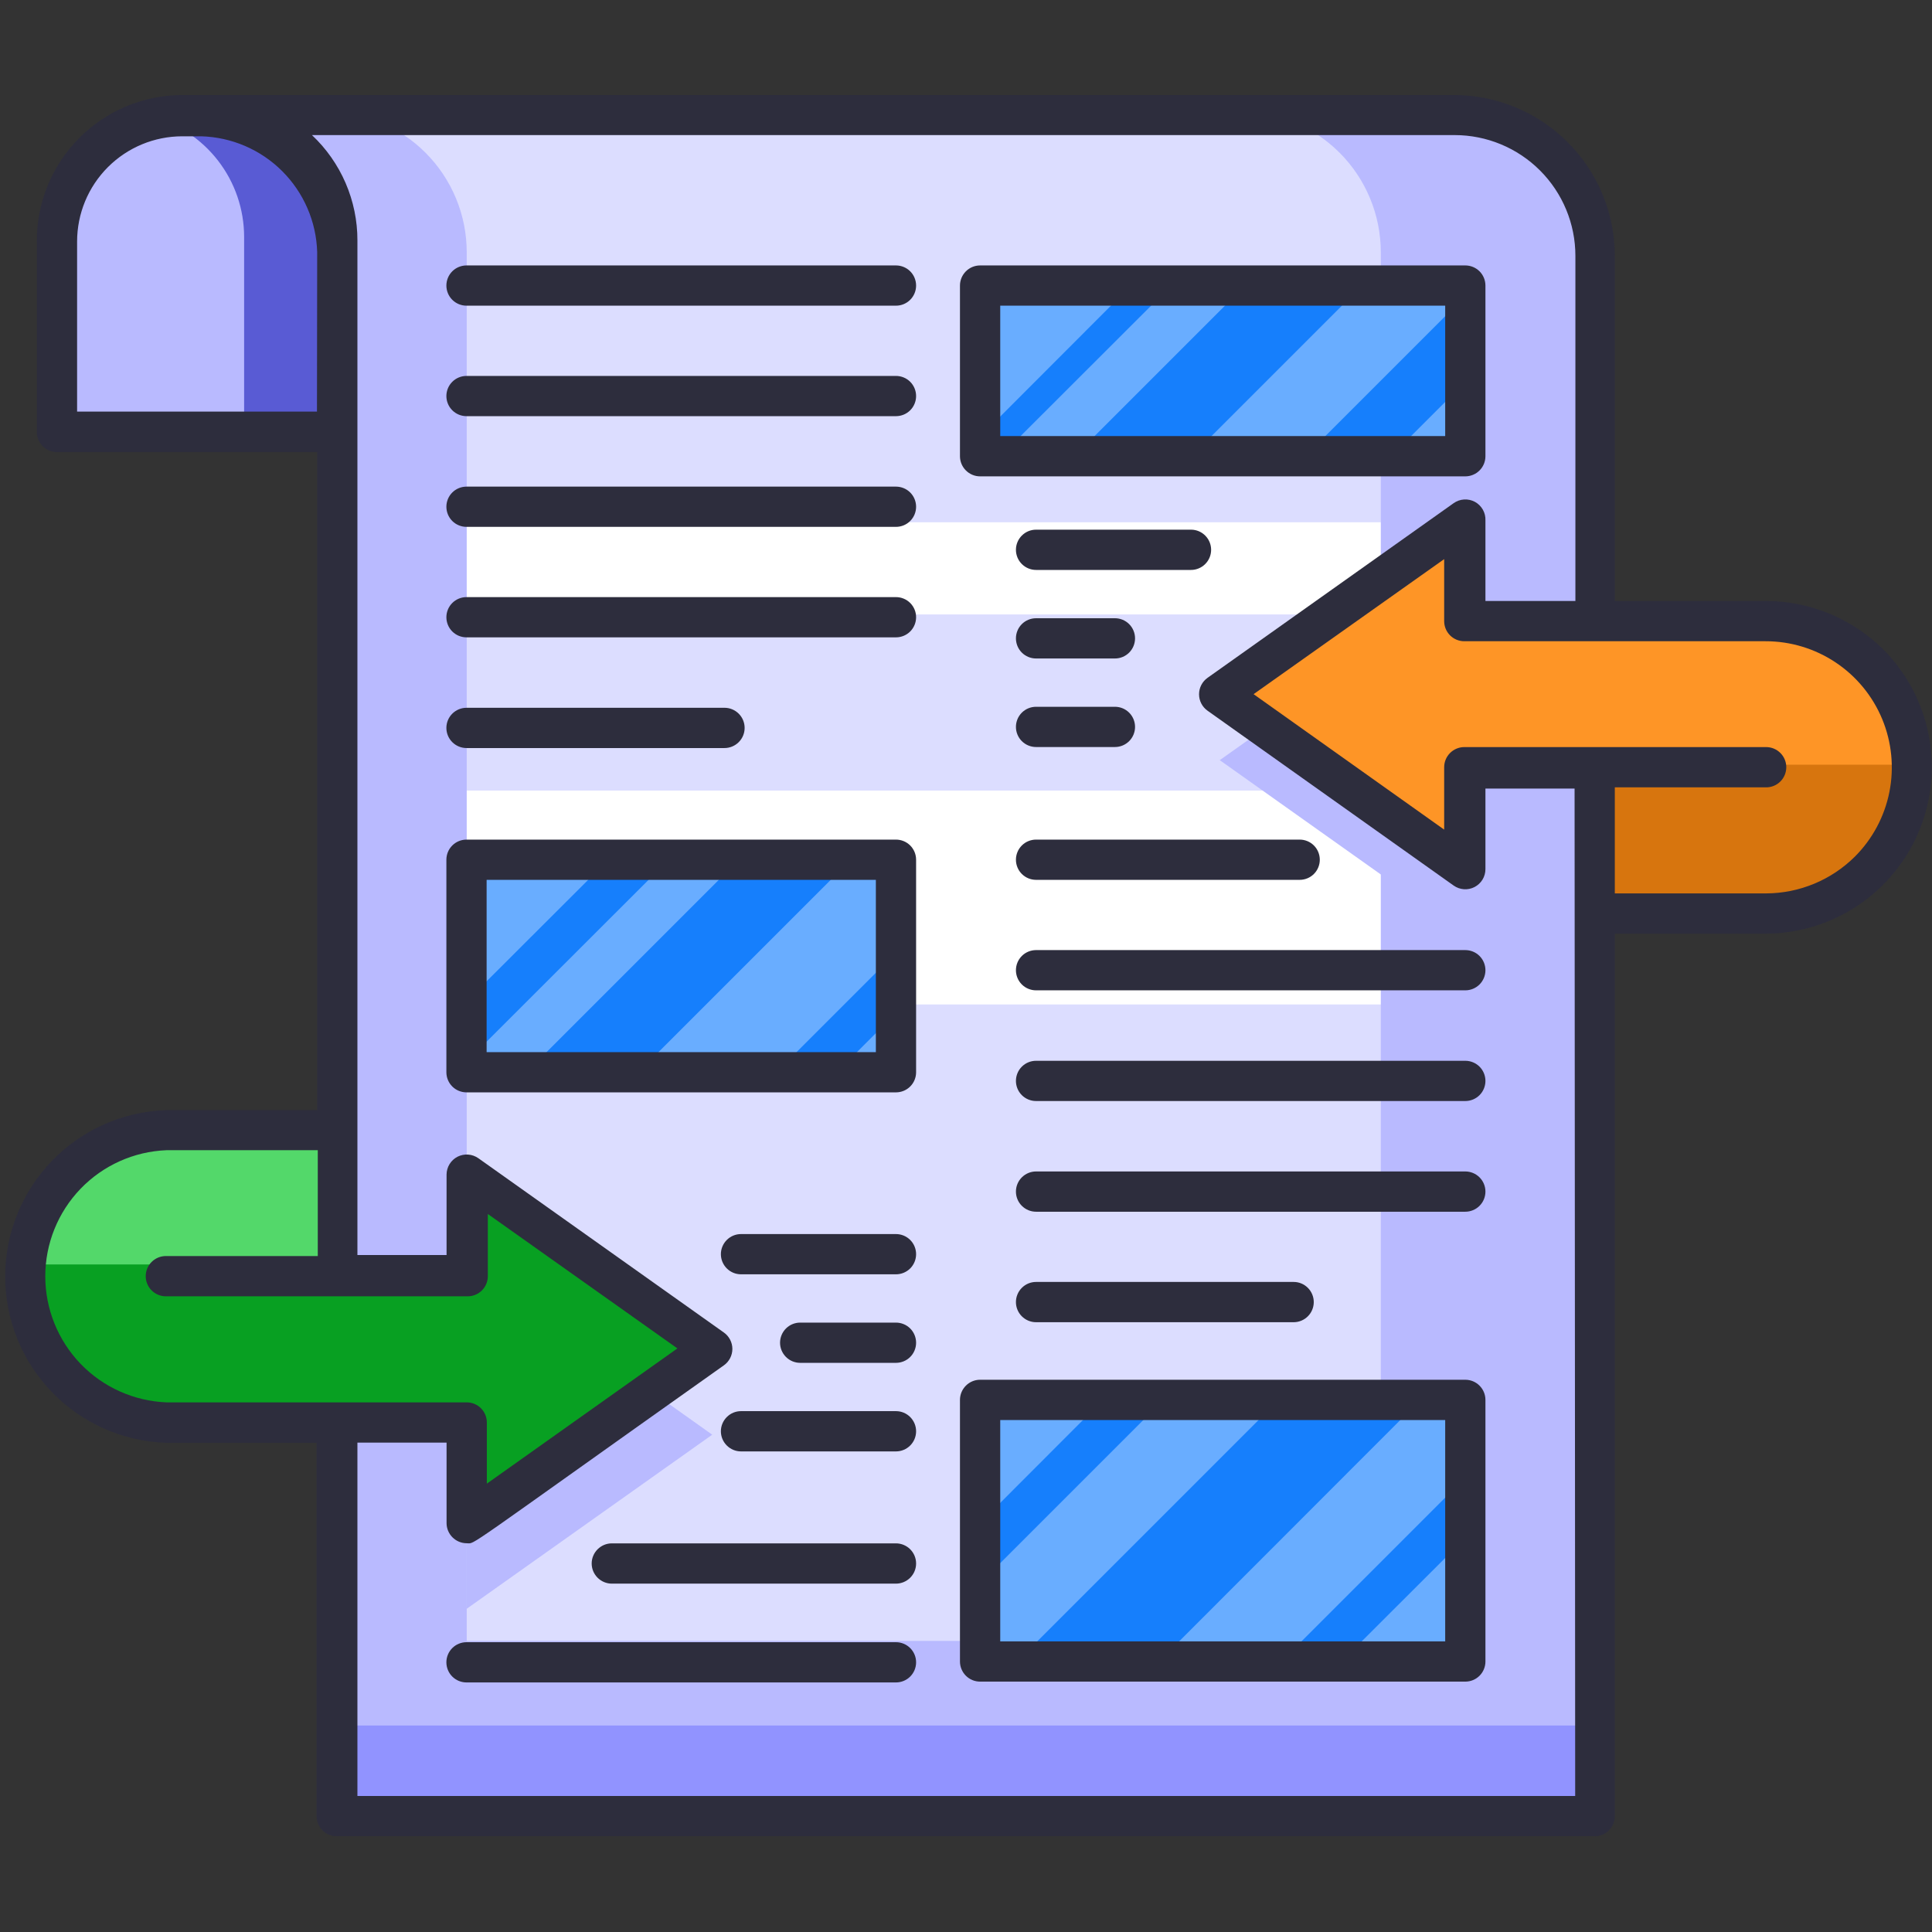 <svg width="64" height="64" viewBox="0 0 64 64" fill="none" xmlns="http://www.w3.org/2000/svg">
<rect x="0" y="0" width="64" height="64" fill="#333333" stroke="none"/>
<path d="M52.826 8.335V60.001H11.172V8.335C11.172 7.722 11.052 7.115 10.817 6.549C10.583 5.983 10.239 5.468 9.806 5.035C9.372 4.601 8.858 4.258 8.292 4.023C7.726 3.789 7.119 3.668 6.506 3.668H48.186C49.419 3.675 50.599 4.17 51.468 5.044C52.338 5.919 52.826 7.102 52.826 8.335Z" fill="#DCDDFF"/>
<path d="M52.827 26.188H11.174V33.274H52.827V26.188Z" fill="white"/>
<path d="M52.827 17.301H11.174V20.354H52.827V17.301Z" fill="white"/>
<path d="M48.187 3.691H41.074C42.312 3.691 43.499 4.183 44.374 5.058C45.249 5.933 45.741 7.12 45.741 8.358V54.358H15.461V8.358C15.461 7.12 14.969 5.933 14.094 5.058C13.219 4.183 12.032 3.691 10.794 3.691H6.527C7.765 3.691 8.952 4.183 9.827 5.058C10.702 5.933 11.194 7.12 11.194 8.358V59.998H52.827V8.331C52.82 7.103 52.329 5.927 51.461 5.058C50.592 4.19 49.416 3.698 48.187 3.691Z" fill="#B9BAFF"/>
<path d="M52.827 57.16H11.174V60.014H52.827V57.16Z" fill="#9193FF"/>
<path d="M15.46 53.293V49.946H11.174V45.099H15.46V41.746L23.594 47.526L15.46 53.293Z" fill="#B9BAFF"/>
<path d="M52.826 22.761V27.601H48.54V30.954L40.406 25.181L48.54 19.414V22.761H52.826Z" fill="#B9BAFF"/>
<path d="M11.173 7.848V14.155H1.887V7.848C1.887 6.932 2.192 6.042 2.753 5.318C3.314 4.594 4.1 4.077 4.987 3.848C5.643 3.703 6.317 3.656 6.987 3.708C7.534 3.703 8.077 3.806 8.584 4.011C9.092 4.217 9.553 4.521 9.942 4.906C10.332 5.291 10.641 5.749 10.852 6.254C11.063 6.759 11.172 7.3 11.173 7.848Z" fill="#595BD4"/>
<path d="M8.087 7.848V14.154H1.887V7.848C1.887 6.932 2.192 6.042 2.753 5.318C3.314 4.594 4.1 4.077 4.987 3.848C5.874 4.077 6.659 4.594 7.22 5.318C7.782 6.042 8.086 6.932 8.087 7.848Z" fill="#B9BAFF"/>
<path d="M15.459 50.321V46.987H5.513C4.259 46.941 3.073 46.41 2.202 45.507C1.332 44.604 0.846 43.398 0.846 42.144C0.846 40.89 1.332 39.684 2.202 38.781C3.073 37.878 4.259 37.347 5.513 37.301H11.193V42.141H15.479V38.807L23.613 44.587L15.459 50.321Z" fill="#53D86A"/>
<path d="M23.593 44.553L15.46 38.773V42.107H11.173V41.887H0.666C0.633 42.541 0.733 43.196 0.961 43.81C1.189 44.425 1.54 44.986 1.993 45.461C2.445 45.935 2.989 46.312 3.592 46.568C4.195 46.825 4.844 46.956 5.5 46.953H15.46V50.287L23.593 44.553Z" fill="#08A022"/>
<path d="M63.333 25.265C63.335 25.901 63.211 26.53 62.969 27.117C62.728 27.705 62.373 28.239 61.924 28.689C61.476 29.139 60.943 29.497 60.357 29.741C59.77 29.985 59.142 30.111 58.506 30.112H52.826V25.265H48.54V28.599L40.406 22.825L48.54 17.059V20.392H58.486C59.125 20.391 59.758 20.517 60.348 20.762C60.938 21.006 61.474 21.366 61.925 21.819C62.375 22.272 62.732 22.81 62.974 23.401C63.215 23.993 63.337 24.626 63.333 25.265Z" fill="#FE9526"/>
<path d="M52.826 25.332V30.132H58.506C59.781 30.129 61.002 29.623 61.906 28.724C62.81 27.825 63.322 26.606 63.333 25.332H52.826Z" fill="#D7750E"/>
<path d="M29.68 28.332H15.453V35.372H29.68V28.332Z" fill="#69ADFF"/>
<path d="M28.333 28.332L21.293 35.372H17.586L24.626 28.332H28.333Z" fill="#167FFC"/>
<path d="M22.3 28.332L15.453 35.172V33.172L20.3 28.332H22.3Z" fill="#167FFC"/>
<path d="M29.68 31.559V33.559L27.867 35.372H25.867L29.68 31.559Z" fill="#167FFC"/>
<path d="M48.54 9.312H32.467V14.959H48.54V9.312Z" fill="#69ADFF"/>
<path d="M45.266 9.312L39.619 14.959H35.746L41.393 9.312H45.266Z" fill="#167FFC"/>
<path d="M38.947 9.312L33.294 14.959H32.467V14.466L37.614 9.312H38.947Z" fill="#167FFC"/>
<path d="M48.54 9.809V12.649L46.227 14.962H43.387L48.54 9.809Z" fill="#167FFC"/>
<path d="M48.54 46.227H32.467V54.92H48.54V46.227Z" fill="#69ADFF"/>
<path d="M47.199 46.227L38.513 54.92H33.812L42.506 46.227H47.199Z" fill="#167FFC"/>
<path d="M48.54 48.945V50.945L44.56 54.919H42.566L48.54 48.945Z" fill="#167FFC"/>
<path d="M38.687 46.227L32.467 52.447V50.453L36.687 46.227H38.687Z" fill="#167FFC"/>
<path d="M62.387 21.515C61.35 20.485 59.948 19.907 58.487 19.908H53.493V8.482C53.493 7.067 52.932 5.711 51.931 4.711C50.931 3.71 49.575 3.148 48.16 3.148C-4.1 3.148 7.907 3.148 6.014 3.148C4.735 3.157 3.511 3.673 2.613 4.583C1.714 5.493 1.213 6.723 1.22 8.002V14.308C1.22 14.485 1.29 14.655 1.415 14.78C1.54 14.905 1.71 14.975 1.887 14.975H10.507V36.775H5.494C4.065 36.825 2.712 37.427 1.72 38.455C0.727 39.483 0.172 40.856 0.172 42.285C0.172 43.714 0.727 45.087 1.72 46.115C2.712 47.143 4.065 47.745 5.494 47.795H10.487V60.162C10.487 60.339 10.557 60.508 10.682 60.633C10.807 60.758 10.977 60.828 11.153 60.828H52.827C53.004 60.828 53.173 60.758 53.298 60.633C53.423 60.508 53.493 60.339 53.493 60.162V30.928H58.507C59.595 30.922 60.656 30.594 61.558 29.986C62.46 29.379 63.163 28.518 63.577 27.512C63.992 26.506 64.1 25.401 63.888 24.334C63.676 23.267 63.154 22.286 62.387 21.515ZM10.5 13.635H2.554V8.002C2.554 7.077 2.921 6.19 3.575 5.536C4.229 4.882 5.115 4.515 6.04 4.515H6.667C7.675 4.544 8.634 4.956 9.348 5.669C10.062 6.382 10.477 7.34 10.507 8.348L10.5 13.635ZM5.514 46.455C4.435 46.412 3.414 45.953 2.666 45.175C1.918 44.396 1.5 43.358 1.5 42.278C1.5 41.199 1.918 40.161 2.666 39.382C3.414 38.604 4.435 38.145 5.514 38.102H10.527V41.608H5.494C5.406 41.608 5.319 41.626 5.238 41.659C5.158 41.693 5.084 41.742 5.022 41.804C4.96 41.866 4.911 41.939 4.878 42.02C4.844 42.101 4.827 42.188 4.827 42.275C4.827 42.363 4.844 42.449 4.878 42.53C4.911 42.611 4.96 42.685 5.022 42.746C5.084 42.808 5.158 42.858 5.238 42.891C5.319 42.925 5.406 42.942 5.494 42.942H15.493C15.67 42.942 15.84 42.871 15.965 42.746C16.09 42.621 16.16 42.452 16.16 42.275V40.215L22.44 44.668L16.127 49.148V47.122C16.127 46.945 16.057 46.775 15.932 46.65C15.807 46.525 15.637 46.455 15.46 46.455H5.514ZM52.18 59.495H11.84V47.788H14.793V50.455C14.793 50.632 14.864 50.801 14.989 50.926C15.114 51.051 15.283 51.122 15.46 51.122C15.767 51.122 15.14 51.495 23.98 45.228C24.067 45.167 24.137 45.085 24.186 44.991C24.235 44.896 24.261 44.791 24.261 44.685C24.261 44.579 24.235 44.474 24.186 44.379C24.137 44.285 24.067 44.203 23.98 44.142L15.847 38.368C15.747 38.298 15.63 38.255 15.508 38.247C15.387 38.238 15.265 38.263 15.156 38.318C15.047 38.374 14.956 38.459 14.892 38.563C14.828 38.667 14.794 38.786 14.793 38.908V41.575H11.84C11.84 6.635 11.84 7.988 11.84 7.962C11.841 7.308 11.707 6.662 11.448 6.062C11.189 5.463 10.81 4.922 10.334 4.475H48.187C49.248 4.475 50.265 4.897 51.015 5.647C51.765 6.397 52.187 7.414 52.187 8.475V19.908H49.207V17.242C49.213 17.117 49.183 16.993 49.122 16.884C49.06 16.775 48.969 16.685 48.86 16.625C48.75 16.566 48.625 16.538 48.5 16.546C48.376 16.553 48.255 16.596 48.154 16.668L40 22.455C39.913 22.517 39.843 22.598 39.794 22.693C39.745 22.787 39.72 22.892 39.72 22.998C39.72 23.105 39.745 23.21 39.794 23.304C39.843 23.399 39.913 23.48 40 23.542L48.154 29.335C48.254 29.406 48.371 29.448 48.494 29.457C48.616 29.466 48.738 29.44 48.847 29.384C48.956 29.327 49.047 29.242 49.111 29.137C49.174 29.032 49.208 28.911 49.207 28.788V26.122H52.16L52.18 59.495ZM61.447 28.375C60.665 29.152 59.609 29.591 58.507 29.595H53.493V26.082H58.507C58.684 26.082 58.853 26.012 58.978 25.887C59.103 25.762 59.173 25.592 59.173 25.415C59.173 25.238 59.103 25.069 58.978 24.944C58.853 24.819 58.684 24.748 58.507 24.748H48.507C48.33 24.748 48.16 24.819 48.035 24.944C47.91 25.069 47.84 25.238 47.84 25.415V27.482L41.527 22.995L47.84 18.522V20.575C47.84 20.752 47.91 20.922 48.035 21.047C48.16 21.172 48.33 21.242 48.507 21.242H58.487C59.313 21.241 60.122 21.486 60.809 21.945C61.497 22.404 62.033 23.056 62.35 23.82C62.666 24.583 62.75 25.424 62.589 26.234C62.428 27.045 62.031 27.79 61.447 28.375Z" fill="#2D2D3D"/>
<path d="M15.454 10.126H29.68C29.857 10.126 30.027 10.056 30.152 9.931C30.277 9.806 30.347 9.636 30.347 9.46C30.347 9.283 30.277 9.113 30.152 8.988C30.027 8.863 29.857 8.793 29.68 8.793H15.454C15.277 8.793 15.107 8.863 14.982 8.988C14.857 9.113 14.787 9.283 14.787 9.46C14.787 9.636 14.857 9.806 14.982 9.931C15.107 10.056 15.277 10.126 15.454 10.126ZM15.454 13.786H29.68C29.857 13.786 30.027 13.716 30.152 13.591C30.277 13.466 30.347 13.296 30.347 13.12C30.347 12.943 30.277 12.773 30.152 12.648C30.027 12.523 29.857 12.453 29.68 12.453H15.454C15.277 12.453 15.107 12.523 14.982 12.648C14.857 12.773 14.787 12.943 14.787 13.12C14.787 13.296 14.857 13.466 14.982 13.591C15.107 13.716 15.277 13.786 15.454 13.786ZM15.454 17.453H29.68C29.857 17.453 30.027 17.383 30.152 17.258C30.277 17.133 30.347 16.963 30.347 16.786C30.347 16.61 30.277 16.44 30.152 16.315C30.027 16.19 29.857 16.12 29.68 16.12H15.454C15.277 16.12 15.107 16.19 14.982 16.315C14.857 16.44 14.787 16.61 14.787 16.786C14.787 16.963 14.857 17.133 14.982 17.258C15.107 17.383 15.277 17.453 15.454 17.453ZM15.454 21.113H29.68C29.857 21.113 30.027 21.043 30.152 20.918C30.277 20.793 30.347 20.623 30.347 20.446C30.347 20.27 30.277 20.1 30.152 19.975C30.027 19.85 29.857 19.78 29.68 19.78H15.454C15.277 19.78 15.107 19.85 14.982 19.975C14.857 20.1 14.787 20.27 14.787 20.446C14.787 20.623 14.857 20.793 14.982 20.918C15.107 21.043 15.277 21.113 15.454 21.113ZM15.454 24.78H24C24.177 24.78 24.347 24.709 24.472 24.584C24.597 24.459 24.667 24.29 24.667 24.113C24.667 23.936 24.597 23.767 24.472 23.642C24.347 23.517 24.177 23.446 24 23.446H15.454C15.277 23.446 15.107 23.517 14.982 23.642C14.857 23.767 14.787 23.936 14.787 24.113C14.787 24.29 14.857 24.459 14.982 24.584C15.107 24.709 15.277 24.78 15.454 24.78ZM33.654 28.48C33.654 28.656 33.724 28.826 33.849 28.951C33.974 29.076 34.144 29.146 34.32 29.146H43.054C43.231 29.146 43.4 29.076 43.525 28.951C43.65 28.826 43.72 28.656 43.72 28.48C43.72 28.303 43.65 28.133 43.525 28.008C43.4 27.883 43.231 27.813 43.054 27.813H34.32C34.144 27.813 33.974 27.883 33.849 28.008C33.724 28.133 33.654 28.303 33.654 28.48ZM48.54 31.473H34.32C34.144 31.473 33.974 31.543 33.849 31.668C33.724 31.793 33.654 31.963 33.654 32.14C33.654 32.316 33.724 32.486 33.849 32.611C33.974 32.736 34.144 32.806 34.32 32.806H48.54C48.717 32.806 48.887 32.736 49.012 32.611C49.137 32.486 49.207 32.316 49.207 32.14C49.207 31.963 49.137 31.793 49.012 31.668C48.887 31.543 48.717 31.473 48.54 31.473ZM48.54 35.14H34.32C34.144 35.14 33.974 35.21 33.849 35.335C33.724 35.46 33.654 35.63 33.654 35.806C33.654 35.983 33.724 36.153 33.849 36.278C33.974 36.403 34.144 36.473 34.32 36.473H48.54C48.717 36.473 48.887 36.403 49.012 36.278C49.137 36.153 49.207 35.983 49.207 35.806C49.207 35.63 49.137 35.46 49.012 35.335C48.887 35.21 48.717 35.14 48.54 35.14ZM48.54 38.806H34.32C34.144 38.806 33.974 38.877 33.849 39.002C33.724 39.127 33.654 39.296 33.654 39.473C33.654 39.65 33.724 39.819 33.849 39.944C33.974 40.069 34.144 40.14 34.32 40.14H48.54C48.717 40.14 48.887 40.069 49.012 39.944C49.137 39.819 49.207 39.65 49.207 39.473C49.207 39.296 49.137 39.127 49.012 39.002C48.887 38.877 48.717 38.806 48.54 38.806ZM42.854 43.8C43.031 43.8 43.2 43.729 43.325 43.604C43.45 43.479 43.52 43.31 43.52 43.133C43.52 42.956 43.45 42.787 43.325 42.662C43.2 42.536 43.031 42.466 42.854 42.466H34.32C34.144 42.466 33.974 42.536 33.849 42.662C33.724 42.787 33.654 42.956 33.654 43.133C33.654 43.31 33.724 43.479 33.849 43.604C33.974 43.729 34.144 43.8 34.32 43.8H42.854ZM29.68 27.813H15.454C15.277 27.813 15.107 27.883 14.982 28.008C14.857 28.133 14.787 28.303 14.787 28.48V35.52C14.787 35.696 14.857 35.866 14.982 35.991C15.107 36.116 15.277 36.186 15.454 36.186H29.68C29.857 36.186 30.027 36.116 30.152 35.991C30.277 35.866 30.347 35.696 30.347 35.52V28.48C30.347 28.303 30.277 28.133 30.152 28.008C30.027 27.883 29.857 27.813 29.68 27.813ZM29.014 34.853H16.12V29.146H29.014V34.853ZM32.467 15.78H48.54C48.717 15.78 48.887 15.709 49.012 15.584C49.137 15.459 49.207 15.29 49.207 15.113V9.46C49.207 9.283 49.137 9.113 49.012 8.988C48.887 8.863 48.717 8.793 48.54 8.793H32.467C32.29 8.793 32.121 8.863 31.996 8.988C31.871 9.113 31.8 9.283 31.8 9.46V15.113C31.8 15.29 31.871 15.459 31.996 15.584C32.121 15.709 32.29 15.78 32.467 15.78ZM33.134 10.126H47.874V14.446H33.134V10.126ZM48.54 45.706H32.467C32.29 45.706 32.121 45.776 31.996 45.902C31.871 46.027 31.8 46.196 31.8 46.373V55.04C31.8 55.216 31.871 55.386 31.996 55.511C32.121 55.636 32.29 55.706 32.467 55.706H48.54C48.717 55.706 48.887 55.636 49.012 55.511C49.137 55.386 49.207 55.216 49.207 55.04V46.373C49.207 46.196 49.137 46.027 49.012 45.902C48.887 45.776 48.717 45.706 48.54 45.706ZM47.874 54.373H33.134V47.04H47.874V54.373ZM39.454 17.546H34.32C34.144 17.546 33.974 17.616 33.849 17.742C33.724 17.867 33.654 18.036 33.654 18.213C33.654 18.39 33.724 18.559 33.849 18.684C33.974 18.809 34.144 18.88 34.32 18.88H39.454C39.631 18.88 39.8 18.809 39.925 18.684C40.05 18.559 40.12 18.39 40.12 18.213C40.12 18.036 40.05 17.867 39.925 17.742C39.8 17.616 39.631 17.546 39.454 17.546ZM34.32 21.813H36.934C37.111 21.813 37.28 21.743 37.405 21.618C37.53 21.493 37.6 21.323 37.6 21.146C37.6 20.97 37.53 20.8 37.405 20.675C37.28 20.55 37.111 20.48 36.934 20.48H34.32C34.144 20.48 33.974 20.55 33.849 20.675C33.724 20.8 33.654 20.97 33.654 21.146C33.654 21.323 33.724 21.493 33.849 21.618C33.974 21.743 34.144 21.813 34.32 21.813ZM34.32 24.746H36.934C37.111 24.746 37.28 24.676 37.405 24.551C37.53 24.426 37.6 24.256 37.6 24.08C37.6 23.903 37.53 23.733 37.405 23.608C37.28 23.483 37.111 23.413 36.934 23.413H34.32C34.144 23.413 33.974 23.483 33.849 23.608C33.724 23.733 33.654 23.903 33.654 24.08C33.654 24.256 33.724 24.426 33.849 24.551C33.974 24.676 34.144 24.746 34.32 24.746ZM29.68 40.88H24.547C24.37 40.88 24.201 40.95 24.076 41.075C23.951 41.2 23.88 41.37 23.88 41.546C23.88 41.723 23.951 41.893 24.076 42.018C24.201 42.143 24.37 42.213 24.547 42.213H29.68C29.857 42.213 30.027 42.143 30.152 42.018C30.277 41.893 30.347 41.723 30.347 41.546C30.347 41.37 30.277 41.2 30.152 41.075C30.027 40.95 29.857 40.88 29.68 40.88ZM29.68 43.813H26.507C26.33 43.813 26.161 43.883 26.036 44.008C25.911 44.133 25.84 44.303 25.84 44.48C25.84 44.656 25.911 44.826 26.036 44.951C26.161 45.076 26.33 45.146 26.507 45.146H29.68C29.857 45.146 30.027 45.076 30.152 44.951C30.277 44.826 30.347 44.656 30.347 44.48C30.347 44.303 30.277 44.133 30.152 44.008C30.027 43.883 29.857 43.813 29.68 43.813ZM29.68 46.746H24.547C24.37 46.746 24.201 46.816 24.076 46.942C23.951 47.067 23.88 47.236 23.88 47.413C23.88 47.59 23.951 47.759 24.076 47.884C24.201 48.009 24.37 48.08 24.547 48.08H29.68C29.857 48.08 30.027 48.009 30.152 47.884C30.277 47.759 30.347 47.59 30.347 47.413C30.347 47.236 30.277 47.067 30.152 46.942C30.027 46.816 29.857 46.746 29.68 46.746ZM29.68 51.126H20.267C20.09 51.126 19.921 51.197 19.796 51.322C19.671 51.447 19.6 51.616 19.6 51.793C19.6 51.97 19.671 52.139 19.796 52.264C19.921 52.389 20.09 52.46 20.267 52.46H29.68C29.857 52.46 30.027 52.389 30.152 52.264C30.277 52.139 30.347 51.97 30.347 51.793C30.347 51.616 30.277 51.447 30.152 51.322C30.027 51.197 29.857 51.126 29.68 51.126ZM29.68 54.4H15.454C15.277 54.4 15.107 54.47 14.982 54.595C14.857 54.72 14.787 54.889 14.787 55.066C14.787 55.243 14.857 55.413 14.982 55.538C15.107 55.663 15.277 55.733 15.454 55.733H29.68C29.857 55.733 30.027 55.663 30.152 55.538C30.277 55.413 30.347 55.243 30.347 55.066C30.347 54.889 30.277 54.72 30.152 54.595C30.027 54.47 29.857 54.4 29.68 54.4Z" fill="#2D2D3D"/>
</svg>
